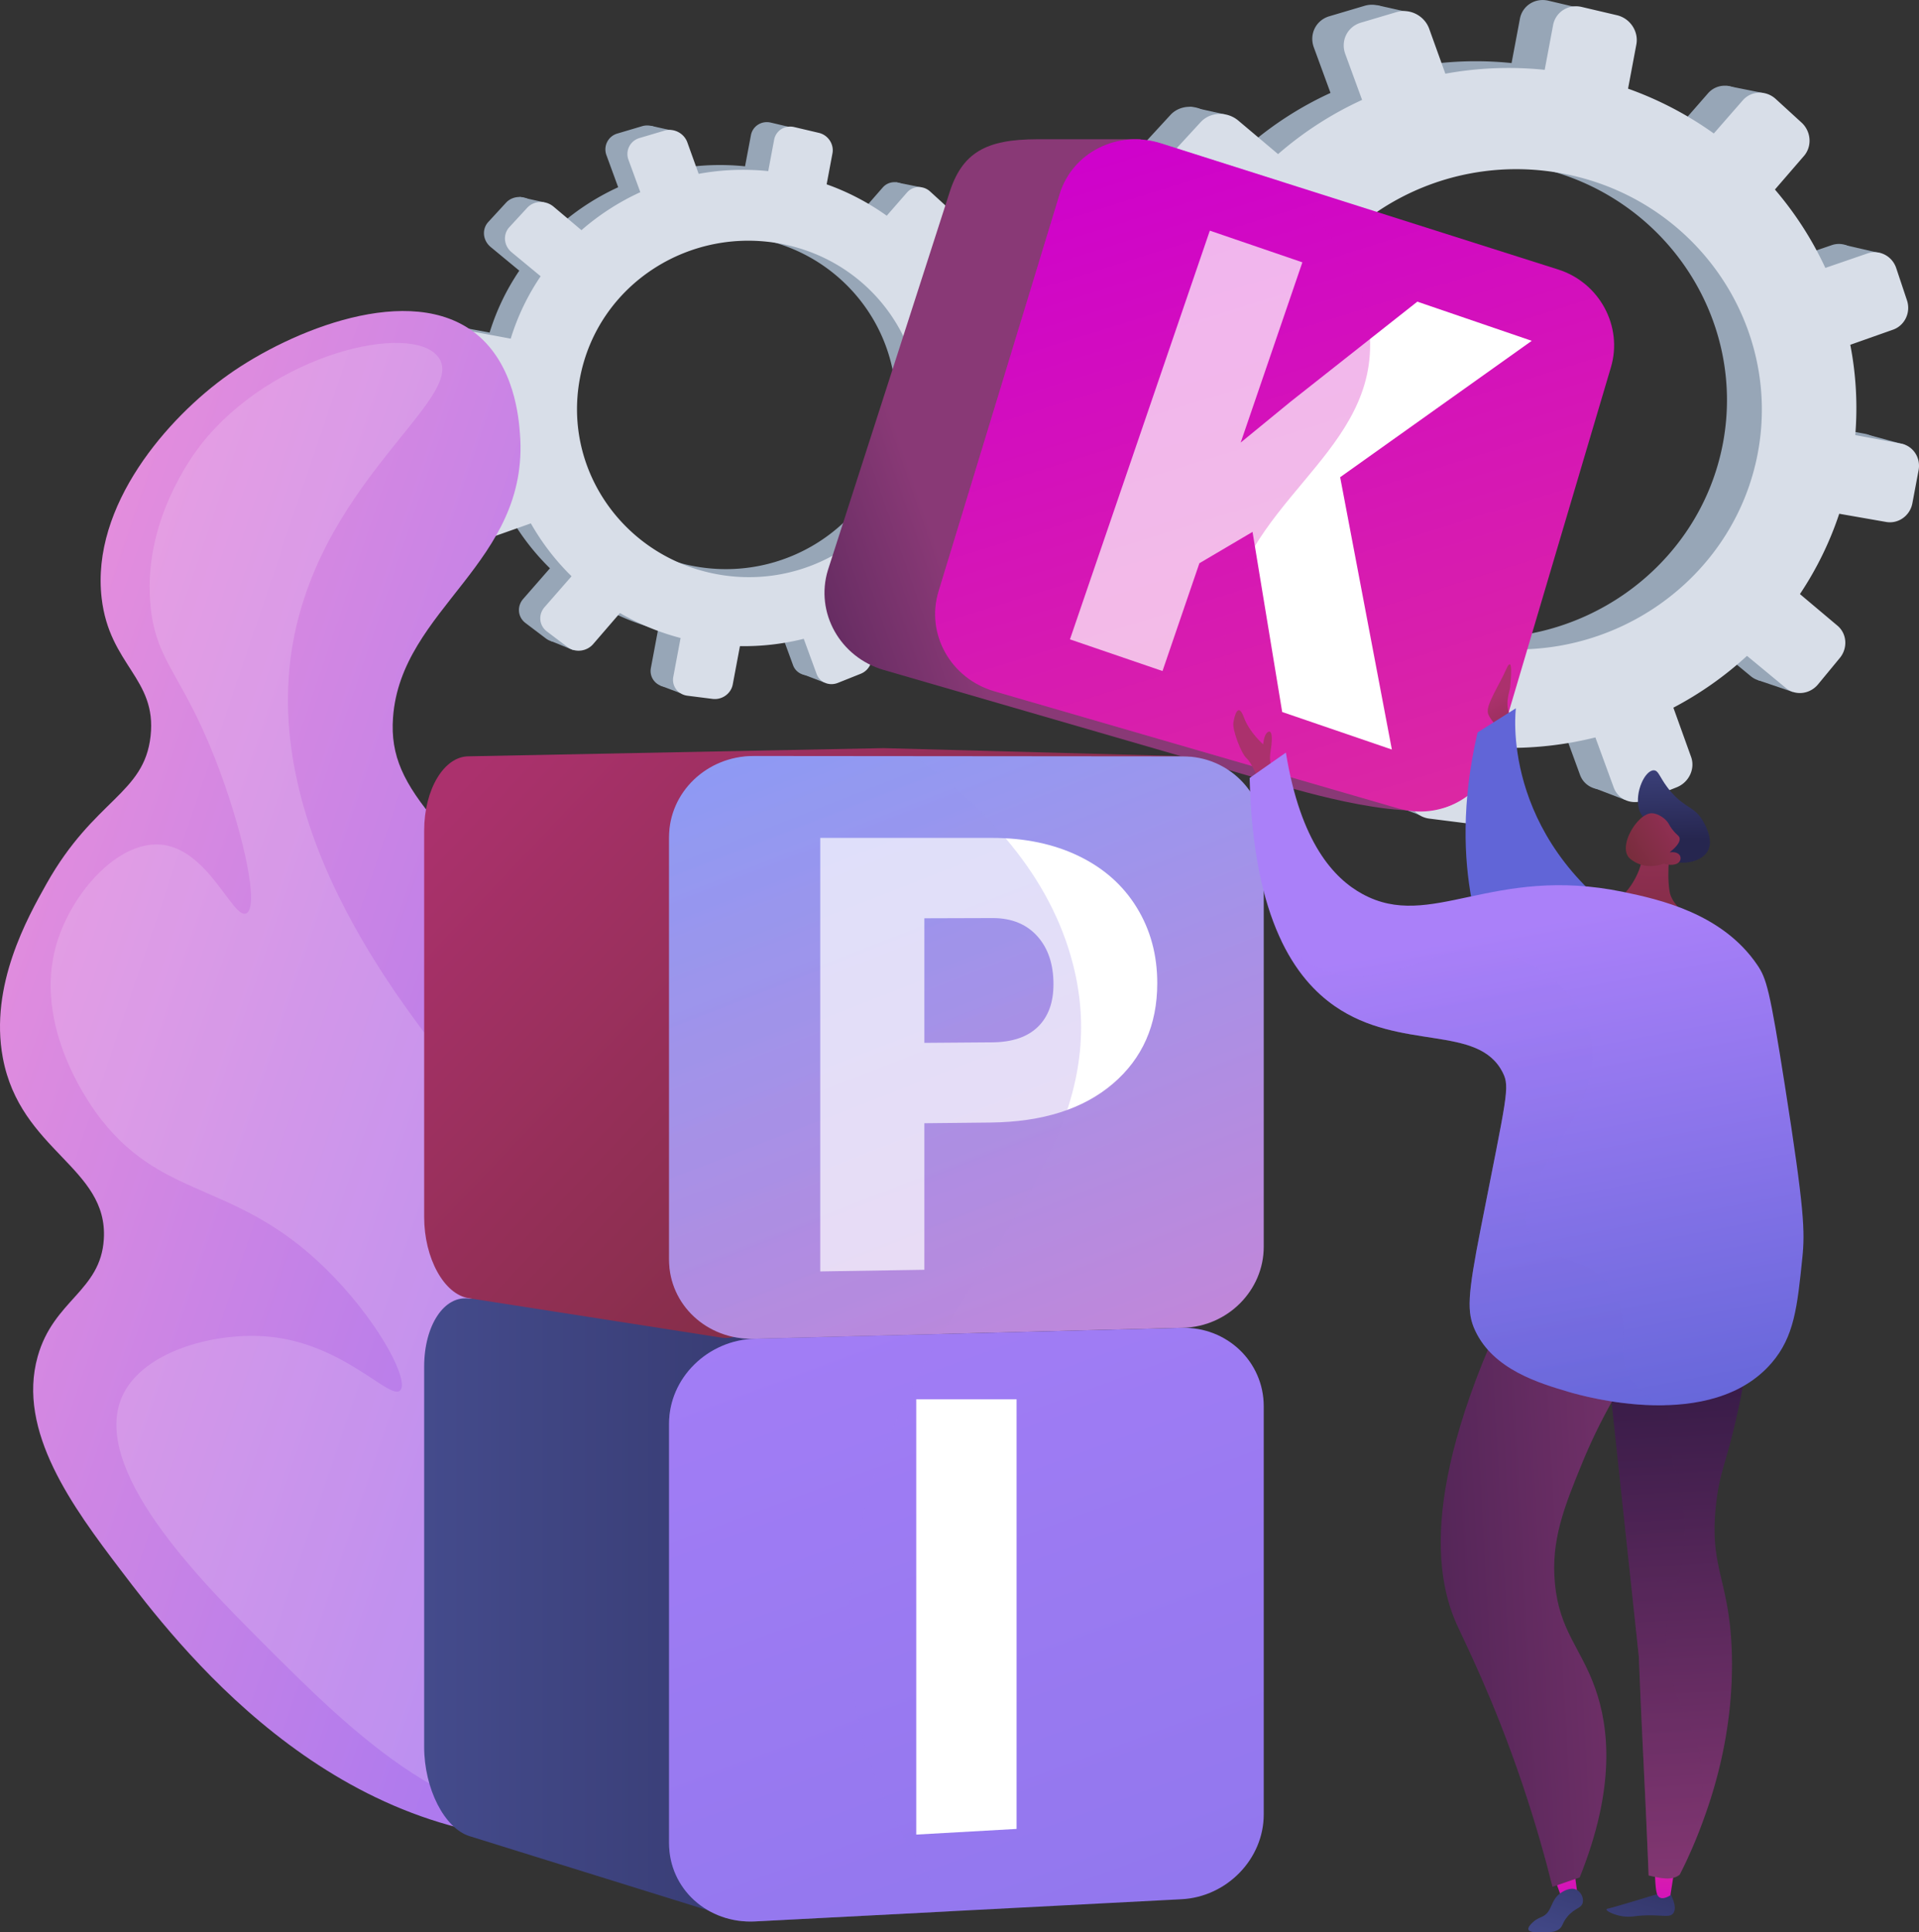<?xml version="1.0" encoding="UTF-8"?> <svg xmlns="http://www.w3.org/2000/svg" xmlns:xlink="http://www.w3.org/1999/xlink" viewBox="0 0 2757.63 2776.91"><rect x="0" y="0" width="2757.63" height="2776.91" fill="#333333" stroke="none"/> <defs> <style> .cls-1 { isolation: isolate; } .cls-2 { fill: #97a6b7; } .cls-3 { fill: #d8dee8; } .cls-4 { fill: url(#linear-gradient); } .cls-5, .cls-8 { fill: #fff; } .cls-5 { mix-blend-mode: screen; opacity: 0.16; } .cls-6 { fill: url(#linear-gradient-2); } .cls-7 { fill: url(#linear-gradient-3); } .cls-16, .cls-28, .cls-31, .cls-9 { mix-blend-mode: multiply; opacity: 0.3; } .cls-10 { fill: url(#linear-gradient-4); } .cls-11 { fill: url(#linear-gradient-5); } .cls-12 { fill: url(#linear-gradient-6); } .cls-13 { fill: url(#linear-gradient-7); } .cls-14 { fill: url(#linear-gradient-8); } .cls-15 { fill: url(#linear-gradient-9); } .cls-16 { fill: url(#linear-gradient-10); } .cls-17 { fill: url(#linear-gradient-11); } .cls-18 { fill: url(#linear-gradient-12); } .cls-19 { fill: url(#linear-gradient-13); } .cls-20 { fill: url(#linear-gradient-14); } .cls-21 { fill: url(#linear-gradient-15); } .cls-22 { fill: url(#linear-gradient-16); } .cls-23 { fill: url(#linear-gradient-17); } .cls-24 { fill: url(#linear-gradient-18); } .cls-25 { fill: url(#linear-gradient-19); } .cls-26 { fill: url(#linear-gradient-20); } .cls-27 { fill: url(#linear-gradient-21); } .cls-28 { fill: url(#linear-gradient-22); } .cls-29 { fill: url(#linear-gradient-23); } .cls-30 { fill: url(#linear-gradient-24); } .cls-31 { fill: url(#linear-gradient-25); } </style> <linearGradient id="linear-gradient" x1="359.2" y1="1243.68" x2="1884.74" y2="1243.68" gradientTransform="translate(27.91 18.86) rotate(18.7)" gradientUnits="userSpaceOnUse"> <stop offset="0" stop-color="#e38ddd"></stop> <stop offset="1" stop-color="#9571f6"></stop> </linearGradient> <linearGradient id="linear-gradient-2" x1="915.26" y1="973.48" x2="1358.92" y2="819.91" gradientUnits="userSpaceOnUse"> <stop offset="0" stop-color="#311944"></stop> <stop offset="1" stop-color="#893976"></stop> </linearGradient> <linearGradient id="linear-gradient-3" x1="1661.6" y1="144.07" x2="2579.25" y2="3087.26" gradientUnits="userSpaceOnUse"> <stop offset="0" stop-color="#ce00cd"></stop> <stop offset="1" stop-color="#f36f56"></stop> </linearGradient> <linearGradient id="linear-gradient-4" x1="1504.89" y1="193.96" x2="2421.65" y2="3134.3" xlink:href="#linear-gradient-3"></linearGradient> <linearGradient id="linear-gradient-5" x1="609.53" y1="2309.31" x2="1747.9" y2="2309.31" gradientUnits="userSpaceOnUse"> <stop offset="0" stop-color="#444b8c"></stop> <stop offset="1" stop-color="#26264f"></stop> </linearGradient> <linearGradient id="linear-gradient-6" x1="1043.52" y1="1397.72" x2="2582.89" y2="5576.02" gradientUnits="userSpaceOnUse"> <stop offset="0" stop-color="#aa80f9"></stop> <stop offset="1" stop-color="#6165d7"></stop> </linearGradient> <linearGradient id="linear-gradient-7" x1="851.01" y1="1460.41" x2="2414.13" y2="5703.15" xlink:href="#linear-gradient-6"></linearGradient> <linearGradient id="linear-gradient-8" x1="734.84" y1="1047.65" x2="1535.31" y2="1808.1" gradientUnits="userSpaceOnUse"> <stop offset="0" stop-color="#ab316d"></stop> <stop offset="1" stop-color="#792d3d"></stop> </linearGradient> <linearGradient id="linear-gradient-9" x1="1144.28" y1="878.2" x2="1999.36" y2="3072.15" gradientUnits="userSpaceOnUse"> <stop offset="0" stop-color="#869ef8"></stop> <stop offset="1" stop-color="#fb6fbb"></stop> </linearGradient> <linearGradient id="linear-gradient-10" x1="992.02" y1="937.31" x2="1852.05" y2="3143.95" xlink:href="#linear-gradient-9"></linearGradient> <linearGradient id="linear-gradient-11" x1="2537.66" y1="1845.77" x2="2546.15" y2="1969.27" gradientTransform="matrix(0.9, -0.44, 0.44, 0.9, -930.46, 444.84)" xlink:href="#linear-gradient-8"></linearGradient> <linearGradient id="linear-gradient-12" x1="2293.11" y1="1686.39" x2="2237.53" y2="1352.95" xlink:href="#linear-gradient-6"></linearGradient> <linearGradient id="linear-gradient-13" x1="2310.7" y1="1123.7" x2="2298.59" y2="978.35" gradientTransform="matrix(1, 0.05, -0.05, 1, 159.28, -32.56)" gradientUnits="userSpaceOnUse"> <stop offset="0" stop-color="#26264f"></stop> <stop offset="1" stop-color="#444b8c"></stop> </linearGradient> <linearGradient id="linear-gradient-14" x1="2267.57" y1="909.41" x2="2279.15" y2="1337.77" gradientTransform="matrix(1, 0.05, -0.05, 1, 159.28, -32.56)" xlink:href="#linear-gradient-8"></linearGradient> <linearGradient id="linear-gradient-15" x1="-605.16" y1="742.52" x2="-490.92" y2="862.93" gradientTransform="matrix(-0.97, -0.26, -0.26, 0.97, 2093.79, 271.62)" xlink:href="#linear-gradient-8"></linearGradient> <linearGradient id="linear-gradient-16" x1="1818.78" y1="1112.08" x2="1842.71" y2="1188.49" xlink:href="#linear-gradient-8"></linearGradient> <linearGradient id="linear-gradient-17" x1="-333.47" y1="2860.32" x2="-410.24" y2="2607.2" gradientTransform="matrix(-1, 0.01, 0.01, 1, 1955.14, -8.76)" xlink:href="#linear-gradient-5"></linearGradient> <linearGradient id="linear-gradient-18" x1="-399.65" y1="2811.03" x2="-399.65" y2="2404.39" gradientTransform="matrix(-1, 0.01, 0.01, 1, 1955.14, -8.76)" xlink:href="#linear-gradient-3"></linearGradient> <linearGradient id="linear-gradient-19" x1="-256.39" y1="2795.84" x2="-256.39" y2="2389.19" gradientTransform="matrix(-1, 0.01, 0.01, 1, 1955.14, -8.76)" xlink:href="#linear-gradient-3"></linearGradient> <linearGradient id="linear-gradient-20" x1="-228.11" y1="2811.22" x2="-304.88" y2="2558.1" gradientTransform="matrix(-1, 0.01, 0.01, 1, 1955.14, -8.76)" xlink:href="#linear-gradient-5"></linearGradient> <linearGradient id="linear-gradient-21" x1="-434.78" y1="1933.57" x2="-472.12" y2="2773.83" gradientTransform="matrix(-1, 0.01, 0.01, 1, 1955.14, -8.76)" xlink:href="#linear-gradient-2"></linearGradient> <linearGradient id="linear-gradient-22" x1="-434.78" y1="1933.57" x2="-472.12" y2="2773.83" gradientTransform="matrix(-1, 0.01, 0.01, 1, 1955.14, -8.76)" xlink:href="#linear-gradient-2"></linearGradient> <linearGradient id="linear-gradient-23" x1="241.53" y1="2281" x2="-581.57" y2="2243.59" gradientTransform="matrix(-1, 0.01, 0.01, 1, 1955.14, -8.76)" xlink:href="#linear-gradient-2"></linearGradient> <linearGradient id="linear-gradient-24" x1="2174.56" y1="1333.75" x2="2322.76" y2="2105.6" xlink:href="#linear-gradient-6"></linearGradient> <linearGradient id="linear-gradient-25" x1="2054.17" y1="1356.86" x2="2202.37" y2="2128.72" xlink:href="#linear-gradient-6"></linearGradient> </defs> <g class="cls-1"> <g id="Слой_2" data-name="Слой 2"> <g id="Illustration"> <g> <g> <g> <path class="cls-2" d="M2679.91,623.34l-65.11-12.1a471.78,471.78,0,0,0-7.1-128.7l61-21.59c16.68-5.89,25.52-24.6,19.77-41.82l-15.31-45.92c-5.78-17.33-24.07-26.72-40.88-20.95l-60.14,20.64a486.72,486.72,0,0,0-71.86-111.72l41.34-47.83c11.86-13.72,10.35-35-3.4-47.57l-36.75-33.62c-13.9-12.71-34.94-11.89-47,1.9l-41.31,47.26A495.18,495.18,0,0,0,2291,117.45l11.83-63c3.5-18.59-8.84-37.23-27.6-41.65L2225,1c-19-4.47-37.32,7.13-40.85,25.92l-12,63.72a501.39,501.39,0,0,0-141.57,5.53l-23-63.95C2000.86,13.39,1980,2.69,1961,8.32l-50.78,15.06c-19.2,5.69-29.18,25.7-22.25,44.65l24,65.51a497.34,497.34,0,0,0-119.74,77.27l-56.64-47.75c-16.06-13.54-40.1-12.6-53.68,2.16l-36.23,39.39c-13.67,14.86-11.53,37.88,4.75,51.34l58.76,48.6a476.17,476.17,0,0,0-60.9,127l-78.68-14.63c-21.17-3.94-41.4,8.87-45.11,28.62L1514.64,498c-3.71,19.75,10.54,38.79,31.75,42.5l80.93,14.15a472,472,0,0,0,15,137.37l-78.85,27.06c-20.11,6.9-30.47,27.66-23.09,46.32l19.55,49.45c7.33,18.54,29.46,27.81,49.38,20.76l79.93-28.27A489,489,0,0,0,1772,915l-54.79,62.69c-13.36,15.28-11.3,37.47,4.58,49.49l42,31.8c15.7,11.89,39.06,9.15,52.2-6l54.5-63.06a497.5,497.5,0,0,0,123.35,50.71L1979,1119.46c-3.53,18.79,9.37,36,28.75,38.48l51.22,6.48c19.14,2.42,37.44-10.7,40.93-29.29l14.65-78.06a500.51,500.51,0,0,0,129.85-14.91l26.16,71.5c6.25,17.08,25.62,25.2,43.22,18.17l46.56-18.59c17.41-7,26.55-26.3,20.45-43.27l-25.25-70.2a496.7,496.7,0,0,0,104.94-73.84L2516,971.81c13.62,11.26,34.12,8.86,45.81-5.31l31-37.57c11.61-14.08,10.15-34.65-3.29-46L2536,837.84a476.74,476.74,0,0,0,56-114.45l67,11.71c17.27,3,33.93-8.92,37.26-26.66l8.85-47.18C2708.37,643.52,2697.14,626.55,2679.91,623.34ZM2080.08,912.81c-193.93-29-327-208.74-291-400.49s225.61-313,417.32-272.18c185.19,39.45,303.35,216.47,269.53,396.59S2267.42,940.83,2080.08,912.81Z"></path> <polygon class="cls-2" points="2025.02 17.77 1978.97 7.47 1955.18 46.03 2025.02 17.77"></polygon> <polygon class="cls-2" points="2481.07 123.25 2534.43 133.82 2527.03 173.25 2481.07 123.25"></polygon> <polygon class="cls-2" points="2649.08 351.69 2701.95 363.85 2683.03 391.18 2649.08 351.69"></polygon> <polygon class="cls-2" points="2684.41 624.77 2737.43 639.13 2714.94 661.94 2684.41 624.77"></polygon> <polygon class="cls-2" points="2525.58 977.21 2576.39 994.47 2590.79 953.04 2525.58 977.21"></polygon> <polygon class="cls-2" points="2289.66 1132.04 2334.95 1149.37 2345.18 1115.44 2289.66 1132.04"></polygon> <polygon class="cls-2" points="2039.61 1171.15 1998.92 1155.79 2045.25 1108.78 2039.61 1171.15"></polygon> <polygon class="cls-2" points="1820.07 1083.05 1772.95 1063.72 1819.38 1025 1820.07 1083.05"></polygon> <polygon class="cls-2" points="1709.45 153.24 1760.3 164.44 1733.05 197.94 1709.45 153.24"></polygon> <polygon class="cls-2" points="1532.36 535.35 1577.94 551.08 1581.42 512.02 1532.36 535.35"></polygon> <polygon class="cls-2" points="1580.34 835.05 1624.77 851.12 1634.2 821.45 1580.34 835.05"></polygon> </g> <path class="cls-3" d="M2731.7,637.44l-65.65-12.2a475.54,475.54,0,0,0-7.16-129.76l61.53-21.75c16.81-6,25.72-24.81,19.93-42.16l-15.45-46.3c-5.82-17.47-24.26-26.94-41.22-21.12L2623.05,385a490.55,490.55,0,0,0-72.45-112.63l41.67-48.21c12-13.84,10.44-35.29-3.42-48l-37.07-33.9c-14-12.81-35.22-12-47.37,1.91l-41.65,47.65a498.87,498.87,0,0,0-123.22-64.39l11.93-63.54c3.52-18.74-8.92-37.54-27.84-42L2273,10c-19.16-4.51-37.63,7.19-41.19,26.13l-12.06,64.24A505.54,505.54,0,0,0,2077,105.92l-23.19-64.47c-6.81-19-27.82-29.74-47-24.07l-51.2,15.19c-19.36,5.74-29.42,25.91-22.43,45l24.16,66a501.9,501.9,0,0,0-120.73,77.9l-57.1-48.14c-16.19-13.65-40.44-12.7-54.13,2.18l-36.53,39.71c-13.78,15-11.63,38.18,4.79,51.76l59.25,49a479.8,479.8,0,0,0-61.4,128l-79.33-14.75c-21.35-4-41.75,8.95-45.49,28.86l-9.94,53c-3.74,19.91,10.63,39.1,32,42.84l81.6,14.27a475.8,475.8,0,0,0,15.14,138.49L1606,734c-20.27,7-30.72,27.89-23.28,46.7l19.72,49.85c7.39,18.69,29.7,28,49.79,20.93L1732.84,823a492.86,492.86,0,0,0,83.46,108.45l-55.25,63.2c-13.46,15.41-11.38,37.77,4.62,49.9l42.34,32c15.82,12,39.38,9.23,52.62-6.09l55-63.57A501.84,501.84,0,0,0,2040,1058L2025,1137.58c-3.55,19,9.46,36.32,29,38.8l51.64,6.53c19.3,2.44,37.75-10.78,41.27-29.52l14.77-78.7a505.12,505.12,0,0,0,130.92-15l26.38,72.09c6.31,17.22,25.83,25.4,43.58,18.32l46.94-18.75c17.56-7,26.78-26.51,20.63-43.62l-25.46-70.77a500.9,500.9,0,0,0,105.8-74.45l55.93,46.26c13.74,11.36,34.41,8.94,46.19-5.35l31.25-37.87c11.72-14.2,10.24-34.93-3.31-46.36l-54-45.48A479.84,479.84,0,0,0,2643,738.3l67.55,11.81c17.41,3,34.2-9,37.56-26.88l8.93-47.56C2760.4,657.78,2749.08,640.67,2731.7,637.44ZM2126.91,929.25C1931.38,900,1797.16,718.81,1833.46,525.49s227.47-315.57,420.77-274.39C2441,290.88,2560.09,469.35,2526,650.93S2315.8,957.51,2126.91,929.25Z"></path> </g> <g> <g> <path class="cls-2" d="M1426.38,612.3l-45.61-8.48a330.66,330.66,0,0,0-5-90.18l42.75-15.12c11.69-4.13,17.88-17.24,13.86-29.3L1421.66,437c-4-12.13-16.86-18.72-28.64-14.67l-42.13,14.46a341.19,341.19,0,0,0-50.35-78.28l29-33.51c8.31-9.61,7.25-24.52-2.38-33.33l-25.75-23.55c-9.74-8.91-24.48-8.33-32.92,1.32l-28.94,33.12a347.28,347.28,0,0,0-85.63-44.75l8.29-44.16c2.45-13-6.19-26.08-19.34-29.18l-35.19-8.28c-13.31-3.13-26.14,5-28.61,18.16L1070.64,239a351.18,351.18,0,0,0-99.19,3.88l-16.11-44.8c-4.73-13.17-19.33-20.67-32.64-16.73l-35.57,10.56a23.69,23.69,0,0,0-15.6,31.28l16.8,45.9a348.82,348.82,0,0,0-83.9,54.14L764.75,289.8c-11.25-9.48-28.1-8.82-37.61,1.52l-25.39,27.6c-9.57,10.41-8.08,26.53,3.33,36l41.17,34.05a333.64,333.64,0,0,0-42.67,88.95l-55.12-10.25c-14.84-2.76-29,6.22-31.61,20.06l-6.91,36.81c-2.6,13.84,7.38,27.17,22.25,29.77l56.7,9.92a330.53,330.53,0,0,0,10.52,96.24l-55.25,19c-14.09,4.83-21.35,19.38-16.18,32.45l13.7,34.65c5.14,13,20.64,19.48,34.6,14.54l56-19.81a343,343,0,0,0,58,75.38l-38.38,43.92c-9.36,10.71-7.92,26.25,3.2,34.68l29.42,22.27c11,8.33,27.36,6.42,36.57-4.23l38.19-44.18a348.57,348.57,0,0,0,86.42,35.52l-10.38,55.3c-2.47,13.17,6.57,25.24,20.15,27l35.89,4.54c13.4,1.7,26.22-7.49,28.67-20.52l10.27-54.69a350.69,350.69,0,0,0,91-10.45l18.33,50.1c4.38,12,18,17.65,30.28,12.73l32.62-13c12.21-4.87,18.61-18.43,14.34-30.31L1199.14,876a348.35,348.35,0,0,0,73.52-51.74l38.87,32.15c9.54,7.89,23.9,6.21,32.09-3.72l21.72-26.32c8.14-9.87,7.11-24.28-2.3-32.22l-37.49-31.61a333.7,333.7,0,0,0,39.19-80.19l46.94,8.21c12.1,2.12,23.77-6.25,26.1-18.68l6.21-33C1446.32,626.44,1438.46,614.55,1426.38,612.3ZM1006.12,815.11C870.24,794.78,777,668.86,802.21,534.51s158.07-219.32,292.39-190.7c129.75,27.64,212.54,151.67,188.85,277.87S1137.37,834.74,1006.12,815.11Z"></path> <polygon class="cls-2" points="967.54 188.01 935.27 180.79 918.6 207.81 967.54 188.01"></polygon> <polygon class="cls-2" points="1287.07 261.91 1324.45 269.32 1319.26 296.94 1287.07 261.91"></polygon> <polygon class="cls-2" points="1404.78 421.97 1441.83 430.48 1428.57 449.64 1404.78 421.97"></polygon> <polygon class="cls-2" points="1429.53 613.3 1466.68 623.36 1450.92 639.34 1429.53 613.3"></polygon> <polygon class="cls-2" points="1318.25 860.23 1353.85 872.33 1363.94 843.3 1318.25 860.23"></polygon> <polygon class="cls-2" points="1152.95 968.72 1184.68 980.86 1191.85 957.08 1152.95 968.72"></polygon> <polygon class="cls-2" points="977.76 996.12 949.25 985.35 981.71 952.41 977.76 996.12"></polygon> <polygon class="cls-2" points="823.94 934.39 790.92 920.85 823.46 893.72 823.94 934.39"></polygon> <polygon class="cls-2" points="746.43 282.93 782.06 290.77 762.97 314.24 746.43 282.93"></polygon> <polygon class="cls-2" points="622.36 550.65 654.3 561.67 656.73 534.3 622.36 550.65"></polygon> <polygon class="cls-2" points="655.98 760.63 687.1 771.89 693.71 751.1 655.98 760.63"></polygon> </g> <path class="cls-3" d="M1462.67,622.18l-46-8.56a332.7,332.7,0,0,0-5-90.9l43.11-15.25c11.78-4.16,18-17.38,14-29.54l-10.82-32.44c-4.08-12.23-17-18.87-28.88-14.8l-42.49,14.58a343.48,343.48,0,0,0-50.76-78.91l29.2-33.78c8.38-9.7,7.31-24.72-2.4-33.61l-26-23.75c-9.82-9-24.68-8.39-33.19,1.34L1274.24,310a349.75,349.75,0,0,0-86.34-45.12l8.36-44.52c2.46-13.13-6.25-26.3-19.5-29.42l-35.48-8.35c-13.43-3.16-26.36,5-28.86,18.31l-8.45,45a354,354,0,0,0-100,3.91L987.72,204.6c-4.78-13.28-19.5-20.84-32.91-16.86l-35.87,10.63a23.89,23.89,0,0,0-15.73,31.54l16.94,46.27a351.91,351.91,0,0,0-84.59,54.58l-40-33.72c-11.35-9.57-28.33-8.9-37.92,1.52L732,326.38c-9.66,10.5-8.15,26.76,3.36,36.27L776.9,397a336,336,0,0,0-43,89.67L678.3,476.32c-15-2.78-29.25,6.26-31.87,20.22l-7,37.11c-2.62,14,7.45,27.39,22.44,30l57.17,10a333.08,333.08,0,0,0,10.61,97L674,689.81c-14.21,4.88-21.52,19.54-16.31,32.72l13.81,34.93c5.18,13.09,20.81,19.64,34.89,14.66l56.46-20a345.22,345.22,0,0,0,58.48,76l-38.71,44.28c-9.44,10.8-8,26.47,3.24,35l29.66,22.46c11.09,8.4,27.59,6.47,36.87-4.27L890.86,881A351.39,351.39,0,0,0,978,916.85L967.54,972.6c-2.49,13.27,6.62,25.45,20.31,27.18l36.19,4.58c13.52,1.71,26.44-7.56,28.91-20.69l10.35-55.14A353.88,353.88,0,0,0,1155,918l18.48,50.51c4.42,12.07,18.1,17.8,30.54,12.83l32.89-13.13c12.3-4.91,18.75-18.58,14.44-30.56l-17.83-49.59a351,351,0,0,0,74.13-52.16l39.19,32.41c9.62,8,24.1,6.27,32.36-3.74L1401.12,838c8.21-9.95,7.18-24.48-2.32-32.48L1361,773.68a336.34,336.34,0,0,0,39.52-80.84l47.33,8.28c12.2,2.13,24-6.3,26.32-18.83l6.25-33.33C1482.78,636.43,1474.84,624.44,1462.67,622.18ZM1038.93,826.63c-137-20.49-231-147.45-205.61-282.89s159.38-221.1,294.81-192.25c130.83,27.87,214.3,152.91,190.42,280.14S1171.27,846.43,1038.93,826.63Z"></path> </g> <g> <path class="cls-4" d="M809.45,2644.85c62.67-.44,168.16-1.17,264.88-69.43,175.84-124.1,208.51-390.82,167.05-579-35.61-161.62-151-294-381.67-558.72-217.27-249.33-302.87-296-294.93-406.51,11.33-157.53,196.75-222.07,182.41-407.83-1.72-22.29-7.63-98.85-62.76-143.38-94.36-76.22-266.7-5.08-356.36,58.53-86.49,61.35-197.54,187.68-182,321.11,11.28,96.68,79.44,115,70.33,198.08-9.18,83.64-80.94,90.36-149.45,212.13C39.62,1318.51-15.31,1416.16,4.05,1520c25,134.25,151.61,157.3,145.14,260.83-4.67,74.8-72.29,87.23-95.08,168.67-30,107.22,50.61,216.33,118.92,306.24C253.46,2361.59,470.45,2647.2,809.45,2644.85Z"></path> <path class="cls-5" d="M629.81,513.09C674.41,572.43,448,696.54,417.24,948.7c-33.1,271.32,180.47,525.35,279.17,642.75,168.39,200.3,267.52,202.3,355.1,394.32,34.66,76,106.87,234.32,38.82,398.55-6.32,15.26-79.35,184.32-240.86,222.47-183.2,43.28-341-114.78-476.9-251-82.14-82.29-246.23-246.68-195.95-351.31,30.73-64,134.5-90.85,210.14-83.58,108,10.37,173.44,91.76,188.27,77.28,13.35-13-26.92-91.6-94.38-162.22C345.7,1694.74,239.91,1729.72,145.1,1608.43c-11.49-14.7-100.85-132.5-63-254.76,21.8-70.51,86.46-144.34,147.79-140,69.37,4.94,104.54,107.79,123.94,98.94,18.55-8.45-2.33-107.62-37.28-202.61-51.36-139.58-90.3-153.84-99.74-234.6-14.4-123.22,60.8-222.19,71.82-236.26C391.79,507.31,591.68,462.35,629.81,513.09Z"></path> </g> <g> <path class="cls-6" d="M1849.89,1131l-580-168.24c-62.77-18.2-98.77-82.44-80.22-143.33l174-540.32c18.34-60.16,53.43-78.84,126.36-79H1638l442.29,156.52c59.32,18.84,93.15,81.66,75.73,140.43l-51,638.47C2087.36,1195.05,1910.12,1148.47,1849.89,1131Z"></path> <path class="cls-7" d="M2008.85,1161.64l-580-168.24c-62.76-18.21-98.77-82.44-80.21-143.34l174-570.95c18.33-60.16,83.47-92.9,145.28-73.26L2239.19,387.3c59.33,18.85,93.15,81.66,75.74,140.43l-165.28,557.74C2132,1145,2069.07,1179.1,2008.85,1161.64Z"></path> <path class="cls-8" d="M1799.9,764.34l-76.37,45.06-53,154.9-133-45.51,201-587.34,133,45.52-88.63,259,71.76-58.8L2036.72,433.5l164.43,56.28-275.32,196,74.3,391.35-157.61-53.95Z"></path> <g class="cls-9"> <path class="cls-10" d="M1761.25,904.72c18.25-180.08,208.51-246.81,207.63-410.07-.37-69-34.81-147.12-128.51-234l-170.14-54c-63.07-20-129.55,13.38-148.26,74.77L1349.33,847.79c-18.94,62.15,17.81,127.7,81.86,146.28l380.09,110.26C1773.73,1039.5,1754.38,972.52,1761.25,904.72Z"></path> </g> </g> <g> <g> <path class="cls-11" d="M609.53,1964v546.46c0,59.59,29,116.92,65.28,128.2l189.57,59,169.8,52.81c42.38,13.18,77.23-29.25,77.23-95V2052.82c0-65.72,676.95-129.33,634.58-135.89L902.3,1865.75l-227.49.49C638.54,1860.62,609.53,1904.44,609.53,1964Z"></path> <g> <path class="cls-12" d="M1697.85,1908.13l-343.9,8.8-268.68,6.87c-68.26,1.75-123.82,56.44-123.82,122.16v602.67c0,65.71,55.56,116.1,123.82,112.55L1367,2746.52l330.85-17.21c65.37-3.4,118.16-58,118.16-121.94V2020.9C1816,1957,1763.22,1906.46,1697.85,1908.13Z"></path> <g class="cls-9"> <path class="cls-13" d="M1354,1916.93h0l-268.68,6.87c-68.26,1.75-123.82,56.44-123.82,122.16v602.67c0,65.71,55.56,116.1,123.82,112.55L1367,2746.52h0c-79.66-116.47-147.17-225.28-146.57-405.61C1221,2168.65,1283.39,2035,1354,1916.93Z"></path> </g> <path class="cls-8" d="M1460.82,2628.26l-144.17,8.12V2010.8h144.17Z"></path> </g> </g> <g> <path class="cls-14" d="M673.47,1865.56l362.25,56.55c41.53,6.48,75.69-40.82,75.69-105.75V1203.88c0-64.93,639-117,597.48-117l-439.2-11.77-596.22,11.77c-35.52,0-63.94,47.81-63.94,106.69V1749C609.53,1807.85,638,1860,673.47,1865.56Z"></path> <g> <path class="cls-15" d="M1700.24,1908.07l-617.46,15.79c-66.89,1.72-121.33-49.09-121.33-113.49V1202.91c0-64.39,54.44-116.55,121.33-116.49l617.46.53c64,.06,115.77,50.9,115.77,113.57v591.13C1816,1854.31,1764.29,1906.43,1700.24,1908.07Z"></path> <path class="cls-8" d="M1328.33,1614.15v210.58l-149.62,2.38v-623h247q70.45,0,124.44,26.07t83.36,73.95Q1663,1352,1663,1412.85q0,90-63.75,144.48-63.93,54.62-176,55.82Zm0-115.51,97.42-.74q43.07-.33,65.58-22.15t22.52-61.24q0-43.27-23.14-69.07t-63.27-26.13l-99.11.3Z"></path> <path class="cls-16" d="M1542,1386.07c-32.9-128.94-126.08-226.67-228.07-299.45l-228.63-.2c-68.26-.06-123.82,53.17-123.82,118.89V1808c0,65.72,55.56,117.58,123.82,115.83l268.68-6.87C1463.83,1733,1593.28,1587.22,1542,1386.07Z"></path> </g> </g> </g> <g> <path class="cls-17" d="M2163.93,1056.92s-21.84-19.71-25.59-31.53,15.38-39.31,25.92-63.23,6.75,15.64,5.95,24.6-10.36,26.48,3.2,49.07Z"></path> <path class="cls-18" d="M2178.36,1017.81s-24.55,182.79,168.06,311.67l-205,48.89s-65.6-122.66-18.11-325.83Z"></path> <path class="cls-19" d="M2371.63,1191.7c-10.07-19.83-14.22-19.71-16.69-30.17-5.64-23.85,8.91-54.14,21.24-54.56,8-.27,8.61,12.09,25.44,31.36,20.62,23.6,33.14,20.5,45.27,41,2.84,4.79,15.62,26.37,7.76,42.47-10,20.54-49.56,23.8-66.08,8C2380.73,1222.22,2384,1216.12,2371.63,1191.7Z"></path> <path class="cls-20" d="M2401.26,1213.09s-7.06,37.67-2,68.31c4.55,27.68,55.84,56.45,65.67,64.69s-26.08,17.2-59,12.89-123.11-33.16-136.82-49.25,16-8.16,40.9-11.2,48.76-44.85,49.48-66.19S2401.26,1213.09,2401.26,1213.09Z"></path> <path class="cls-21" d="M2390.52,1241.21s-25.21,11.07-47.55-6.79c-20-16,9.74-65.11,30.08-65.73,6.79-.21,16.69,4.65,22.54,11.76,3.45,4.2,3.66,7,9.43,13.76,5.33,6.22,7.67,6.79,8.48,9.81,1,3.78-.72,10.11-14.42,21,6.83-1.26,12.71.54,15,4.52a8.68,8.68,0,0,1,.89,4.66C2414.14,1241.59,2404.46,1245,2390.52,1241.21Z"></path> <path class="cls-22" d="M1836.42,1110.16s-15.27-2.13-10.51-31.29c3.73-22.86.91-30.55-4.49-26.5s-6.16,17.27-6.16,17.27-19.68-16.79-27.78-38.79-13.32-3.47-15.06,7.53,11.58,45.15,19.11,51.52,18.52,34.43,18.52,34.43Z"></path> <path class="cls-23" d="M2401.16,2723c7.86,16,5.65,22.92,3.7,25.94-5.74,8.89-19.54.5-55.58,4.77a60.63,60.63,0,0,1-22.35-.78c-8.63-2-18.79-6.62-18.36-8.93.16-.84,1.69-1.18,2.27-1.31,10-2.13,72.6-21.34,72.6-21.34Z"></path> <path class="cls-24" d="M2406,2687.75l-5.59,35.82s-15.39,10.88-19.43-2.33c-2.91-9.49-2.83-35.09-2.83-35.09Z"></path> <polygon class="cls-25" points="2230.53 2690.2 2245.64 2731.45 2267.59 2727.95 2262.5 2689.76 2230.53 2690.2"></polygon> <path class="cls-26" d="M2252.48,2754.17c10.62-12.61,20.11-11.47,22-20.13,1.51-6.81-2.66-15.16-8.95-18.33-8.84-4.46-19.55,2.5-22,4.07-16.44,10.69-12,27.39-27.45,34.64-3.12,1.46-8.07,3-13.28,7.89-2.21,2.07-7.69,7.2-6.4,10.74,1.48,4.09,11.25,3.95,20.54,3.81,11.15-.16,16.72-.23,22.08-3.58C2246.5,2768.64,2244.27,2763.9,2252.48,2754.17Z"></path> <path class="cls-27" d="M2523.42,1830.88a1181.79,1181.79,0,0,1-29.56,212.44c-14.6,62.38-22.55,73-27.61,116.28-11,94.09,19.08,108.24,22.37,214.94,3.64,117.81-29.66,210.67-42.73,246.08a674,674,0,0,1-32.06,73.22c-11,9.17-27.41,5.21-44.73,1.3-4.12-106.88-9.95-207.5-14.07-314.37l-51.66-483Z"></path> <path class="cls-28" d="M2369.1,2695.14c-4.12-106.88-9.95-207.5-14.07-314.37l-51.66-483,220.05-66.85c-.26,5.52-.66,10.84-1,16.25-104.1,86.56-125.61,156.43-125.64,204.41,0,58.18,31.15,87.7,23.13,171.89-5.74,60.2-24.09,70.43-25.25,124.84-1.49,70.06,27.73,110.1,41.51,150.9,13.31,39.43,17.16,95-11.87,173.2-3.77,8.07-7.32,15.28-10.48,21.47C2402.84,2703,2386.42,2699.05,2369.1,2695.14Z"></path> <path class="cls-29" d="M2399,1893.15c-66,80.83-103.66,156.4-125.39,209.34-26.13,63.7-45.08,111.43-39.14,173.26,6.54,68.05,37.39,92.5,57.89,150.51,19.87,56.26,29.56,142.83-22.3,271.65l-39.14,13.55c-8.67-34.81-22.7-86.88-43.66-148.89-41.56-122.89-83-203.76-94.18-228.88-39.45-88.45-43.43-246.37,120.76-551.07Z"></path> <path class="cls-30" d="M1795.73,1118l52.11-36.49c21.14,129.92,69.18,180.91,110,203.21,98.44,53.81,186.29-42.08,374.71-3,51.92,10.78,142.42,30.87,192.61,104.84,13.19,19.44,17.88,34.16,39.78,173.64,28,178.28,29,209.4,25,247.79-7.22,70.25-11.6,112.83-44,150.51-86,100.06-268.84,48.47-291.76,41.68-42.35-12.54-108.16-32-134.31-88-12.3-26.33-11-50.4,7.92-146.67,37.45-190.72,42.24-203.06,31.78-224-35.28-70.48-147.08-30.15-241.52-95.69C1862.87,1407.58,1800.63,1324.07,1795.73,1118Z"></path> <path class="cls-31" d="M2339.89,1974.73c-18.43-37.81,6.34-72.65-20.84-118.1-34.64-57.91-97-38.25-120.41-81-40.1-73.18,117.75-175.25,85.68-291.76-15.32-55.63-68.79-95.89-113.46-111.15-99.18-33.86-164.05,52.46-257,25.47-22-6.4-47.33-19.65-72.92-47.16,22.62,47.71,50.7,76.53,77.18,94.91,94.44,65.54,206.24,25.21,241.52,95.69,10.46,20.89,5.67,33.23-31.78,224-18.91,96.27-20.22,120.34-7.92,146.67,26.15,56,92,75.45,134.31,88,12.54,3.72,73,20.81,139.28,19.15C2363.93,2007.34,2348,1991.41,2339.89,1974.73Z"></path> </g> </g> </g> </g> </g> </svg> 